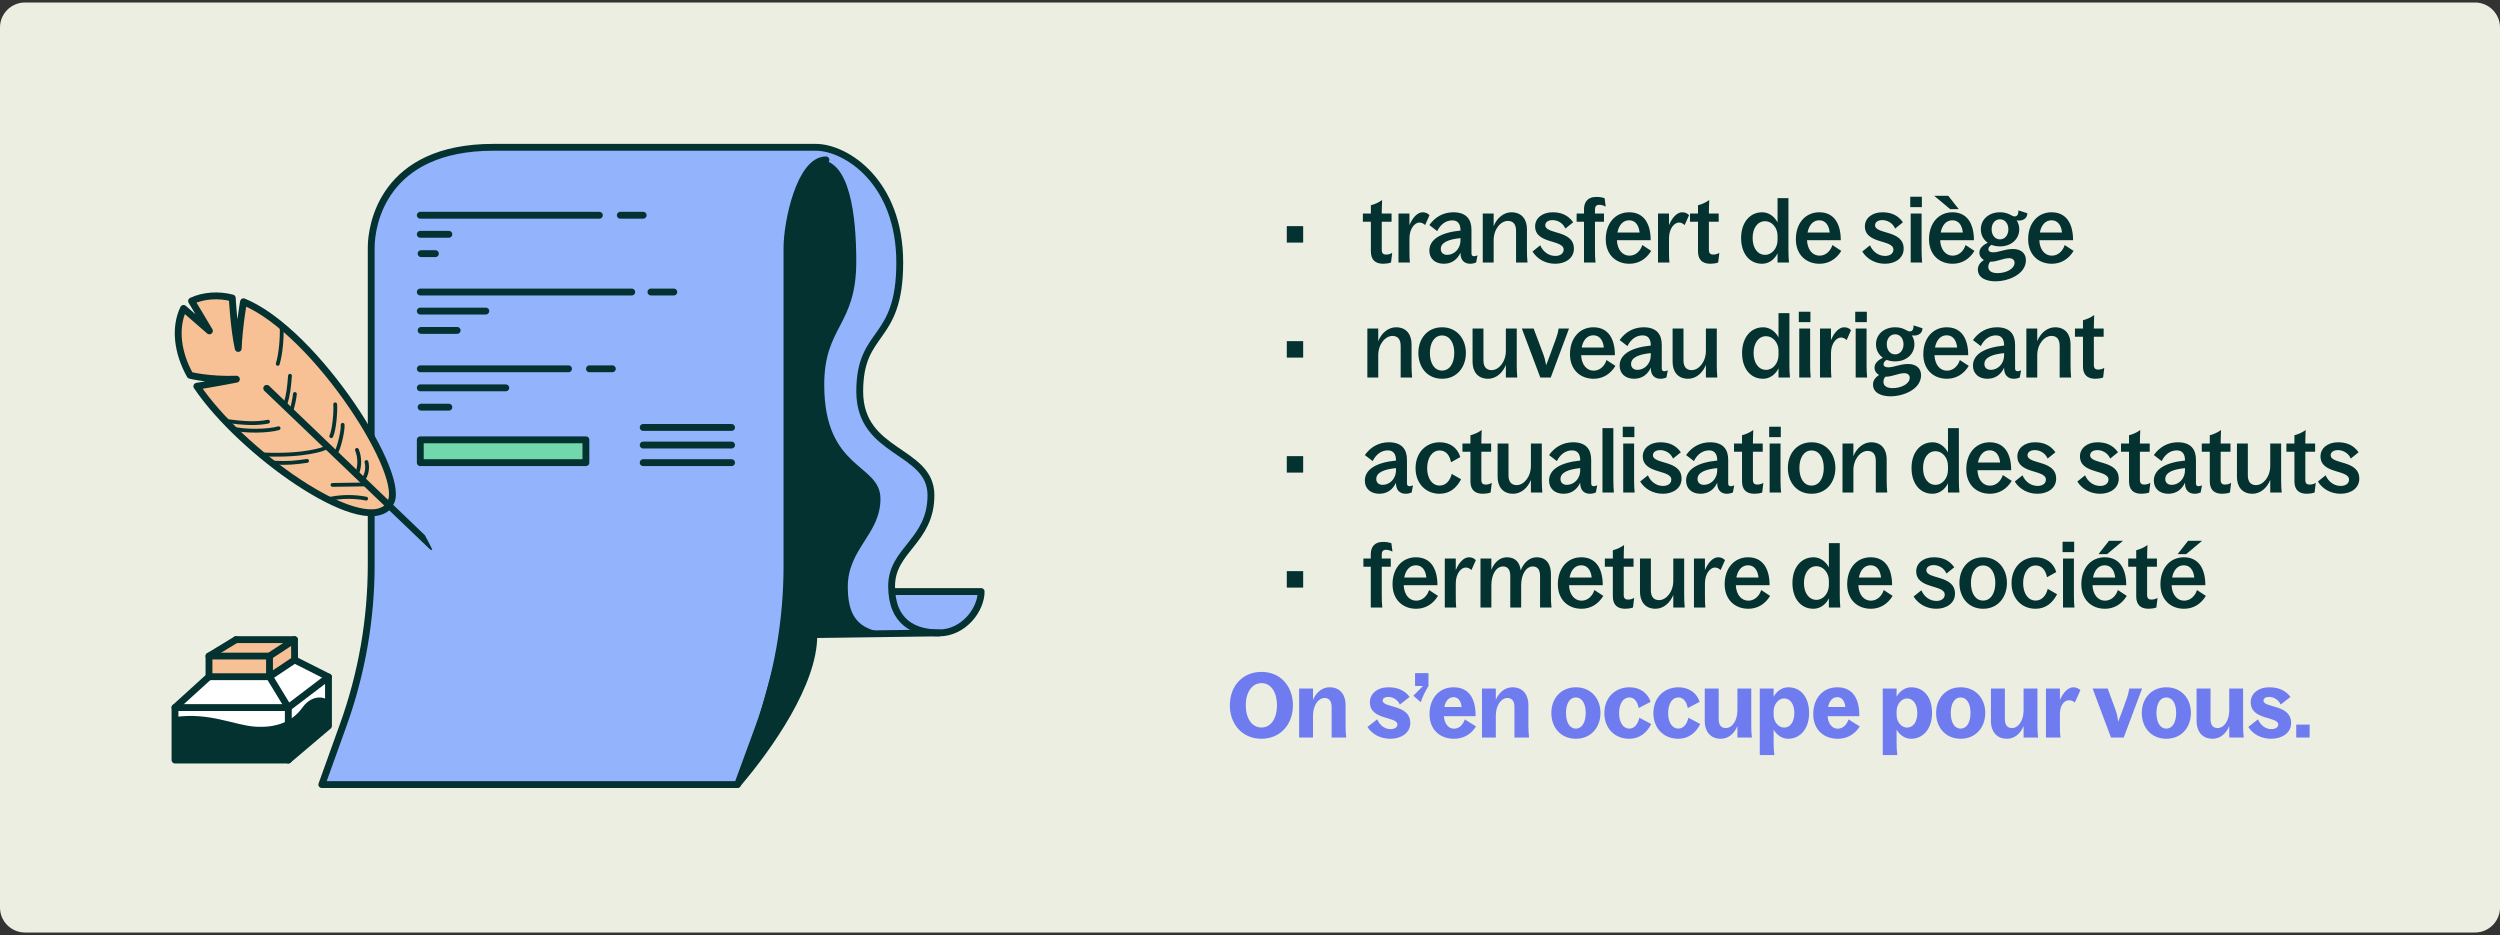 <svg width="500" height="187" viewBox="0 0 500 187" fill="none" xmlns="http://www.w3.org/2000/svg">
<rect x="0" y="0" width="500" height="187" fill="#333333" stroke="none"/>
<g clip-path="url(#clip0_2248_665)">
<path d="M0 5.5C0 2.739 2.239 0.5 5 0.5H495C497.761 0.5 500 2.739 500 5.5V181.5C500 184.261 497.761 186.5 495 186.5H5C2.239 186.5 0 184.261 0 181.5V5.5Z" fill="#EDEEE2"/>
<path d="M57.213 152.005L65.695 145.188V135.399L58.923 131.977L58.897 127.93H47.197L42.312 130.9L41.798 135.335L34.999 141.509V152.005H57.213Z" fill="#F8C095"/>
<path d="M64.363 156.92L70.746 138.422C70.746 138.422 74.242 127.182 74.242 106.921V49.489C74.242 49.489 76.121 36.117 84.588 32.44C93.459 28.586 103.018 29.461 103.018 29.461H164.281C164.281 29.461 179.703 33.722 179.703 48.408C179.703 53.871 180.302 58.422 178.628 61.782C175.312 68.436 171.954 72.677 171.954 77.677L172.806 83.858C172.806 83.858 176.452 88.056 179.518 90.247C182.586 92.438 186.325 94.073 186.19 99.046C186.054 104.018 182.994 107.439 181.434 109.239C179.873 111.038 178.231 116.07 178.325 117.519C178.42 118.968 181.434 117.999 181.434 117.999L196.227 118.307C196.227 118.307 196.06 125.958 187.817 126.582C179.576 127.205 176.093 126.76 176.093 126.76L159.951 125.852L147.521 156.918H64.363V156.92Z" fill="#94B3FD"/>
<path d="M84.22 87.964L84.124 92.595L116.933 92.451V87.964H84.22Z" fill="#73D7AD"/>
<path d="M41.822 135.525L35.232 141.561L34.935 144.744L54.412 147.411L65.78 141.116L65.373 135.339L58.781 132.045L54.153 135.228L41.822 135.525Z" fill="white"/>
<path d="M77.715 101.193C77.715 101.193 71.784 105.274 60.375 97.226C57.058 94.887 45.804 87.24 39.582 77.569C41.511 76.887 43.694 76.505 46.17 75.949C47.261 75.703 37.976 76.135 37.844 74.748C37.731 73.582 34.282 67.597 36.472 62.213C37.044 60.809 41.824 66.08 41.824 66.08L38.488 59.793L46.469 59.173L47.877 69.131C47.877 69.131 48.285 63.03 48.852 60.281C54.612 63.77 55.746 64.261 62.362 70.972C68.977 77.683 71.46 82.718 73.787 86.373C76.113 90.029 80.208 97.922 77.715 101.191V101.193Z" fill="#F8C095"/>
<path d="M157.132 121.315V49.487C157.132 41.544 161.321 32.3 163.532 31.978C170.083 31.607 171.255 43.453 171.255 52.325C171.255 65.203 164.847 65.194 164.847 76.953C164.847 94.118 176.091 92.624 176.091 99.753C176.091 106.881 169.556 109.667 169.556 117.405C169.556 125.143 173.32 126.699 181.172 126.905C170.709 126.905 166.663 126.927 156.406 126.927L157.132 121.315Z" fill="#033230"/>
<path d="M148.031 157.276C154.255 149.992 163.442 137.017 163.442 127.182C162.351 124.347 156.408 126.929 156.408 126.929L148.031 157.276Z" fill="#033230"/>
<path d="M34.999 143.409C41.8 142.416 46.888 145.034 50.935 145.323C54.984 145.613 58.349 144.513 60.485 141.509C62.622 138.506 65.694 139.51 65.694 140.435V145.188L57.66 152.005H34.997V143.409H34.999Z" fill="#033230"/>
<path d="M74.242 103.249V112.927C74.242 123.853 72.353 134.695 68.656 144.976L64.363 156.917H147.521L151.608 145.77C155.439 135.322 157.398 124.282 157.398 113.154V49.486C157.398 44.482 159.989 31.977 165.182 31.977" stroke="#033230" stroke-width="1.371" stroke-linecap="round" stroke-linejoin="round"/>
<path d="M178.36 118.309H196.227C196.227 121.971 192.701 126.583 187.817 126.583C182.933 126.583 178.322 124.549 178.322 117.224C178.322 109.899 186.19 108.271 186.19 99.047C186.19 89.824 171.946 90.903 171.946 78.288C171.946 65.674 179.95 68.663 179.95 52.522C179.95 36.379 169.234 29.461 163.129 29.461H98.698C76.587 29.461 74.242 45.058 74.242 49.489V87.166" stroke="#033230" stroke-width="1.371" stroke-linecap="round" stroke-linejoin="round"/>
<path d="M86.428 110.013C86.261 110.013 86.095 109.952 85.962 109.83L52.875 78.163C52.597 77.906 52.581 77.471 52.838 77.194C53.096 76.917 53.53 76.9 53.807 77.157L84.972 107.039C84.972 107.039 86.613 110.013 86.428 110.013Z" fill="#033230"/>
<path d="M84.057 43.051H119.871" stroke="#033230" stroke-width="1.371" stroke-linecap="round" stroke-linejoin="round"/>
<path d="M124.063 43.051H128.634" stroke="#033230" stroke-width="1.371" stroke-linecap="round" stroke-linejoin="round"/>
<path d="M84.057 46.86H89.772" stroke="#033230" stroke-width="1.371" stroke-linecap="round" stroke-linejoin="round"/>
<path d="M84.22 50.728H87.078" stroke="#033230" stroke-width="1.371" stroke-linecap="round" stroke-linejoin="round"/>
<path d="M84.057 58.405H126.349" stroke="#033230" stroke-width="1.371" stroke-linecap="round" stroke-linejoin="round"/>
<path d="M130.187 58.405H134.76" stroke="#033230" stroke-width="1.371" stroke-linecap="round" stroke-linejoin="round"/>
<path d="M84.057 62.215H97.158" stroke="#033230" stroke-width="1.371" stroke-linecap="round" stroke-linejoin="round"/>
<path d="M84.22 66.082H91.433" stroke="#033230" stroke-width="1.371" stroke-linecap="round" stroke-linejoin="round"/>
<path d="M84.057 73.759H113.702" stroke="#033230" stroke-width="1.371" stroke-linecap="round" stroke-linejoin="round"/>
<path d="M117.893 73.759H122.466" stroke="#033230" stroke-width="1.371" stroke-linecap="round" stroke-linejoin="round"/>
<path d="M84.057 77.569H101.153" stroke="#033230" stroke-width="1.371" stroke-linecap="round" stroke-linejoin="round"/>
<path d="M84.22 81.436H89.772" stroke="#033230" stroke-width="1.371" stroke-linecap="round" stroke-linejoin="round"/>
<path d="M128.634 85.488H146.315" stroke="#033230" stroke-width="1.371" stroke-linecap="round" stroke-linejoin="round"/>
<path d="M128.634 89.01H146.315" stroke="#033230" stroke-width="1.371" stroke-linecap="round" stroke-linejoin="round"/>
<path d="M128.634 92.53H146.315" stroke="#033230" stroke-width="1.371" stroke-linecap="round" stroke-linejoin="round"/>
<path d="M117.18 87.965H84.057V92.53H117.18V87.965Z" stroke="#033230" stroke-width="1.371" stroke-linecap="round" stroke-linejoin="round"/>
<path d="M65.695 145.188L57.661 152.006H34.999V141.509L41.798 135.335V131.213H53.904L58.897 127.93L58.923 131.978L65.695 135.399V145.188Z" stroke="#033230" stroke-width="1.371" stroke-linecap="round" stroke-linejoin="round"/>
<path d="M53.903 131.213V135.335" stroke="#033230" stroke-width="1.371" stroke-linecap="round" stroke-linejoin="round"/>
<path d="M57.661 152.006V141.509" stroke="#033230" stroke-width="1.371" stroke-linecap="round" stroke-linejoin="round"/>
<path d="M53.903 135.335L57.661 141.509" stroke="#033230" stroke-width="1.371" stroke-linecap="round" stroke-linejoin="round"/>
<path d="M65.695 135.399L57.661 141.509" stroke="#033230" stroke-width="1.371" stroke-linecap="round" stroke-linejoin="round"/>
<path d="M57.661 141.509H34.999" stroke="#033230" stroke-width="1.371" stroke-linecap="round" stroke-linejoin="round"/>
<path d="M58.923 131.978L53.903 135.335" stroke="#033230" stroke-width="1.371" stroke-linecap="round" stroke-linejoin="round"/>
<path d="M41.798 135.335H53.904" stroke="#033230" stroke-width="1.371" stroke-linecap="round" stroke-linejoin="round"/>
<path d="M41.798 131.213L47.197 127.93" stroke="#033230" stroke-width="1.371" stroke-linecap="round" stroke-linejoin="round"/>
<path d="M58.897 127.93H47.197" stroke="#033230" stroke-width="1.371" stroke-linecap="round" stroke-linejoin="round"/>
<path d="M77.599 101.359C71.867 107.215 48.174 90.345 39.366 77.251C39.366 77.251 44.154 76.46 47.279 75.836C41.788 76.031 38.013 75.058 38.013 75.058C35.5 70.573 34.851 65.556 36.709 61.681L41.883 66.178L38.31 60.203C40.724 59.062 43.74 58.887 46.452 59.595C46.452 59.595 46.775 65.779 47.645 69.695C47.813 65.343 48.703 60.353 48.703 60.353C63.281 66.305 82.092 96.106 77.895 100.818" stroke="#033230" stroke-width="1.371" stroke-linecap="round" stroke-linejoin="round"/>
<path d="M55.551 72.776C56.147 70.772 56.406 67.745 56.34 65.488" stroke="#033230" stroke-width="0.762" stroke-linecap="round" stroke-linejoin="round"/>
<path d="M57.065 80.865C57.67 78.95 57.817 77.467 57.998 75.152" stroke="#033230" stroke-width="0.762" stroke-linecap="round" stroke-linejoin="round"/>
<path d="M58.289 82.113C58.58 81.13 58.908 79.698 58.981 78.796" stroke="#033230" stroke-width="0.762" stroke-linecap="round" stroke-linejoin="round"/>
<path d="M45.004 84.144C49.02 84.731 51.471 84.763 53.602 84.335" stroke="#033230" stroke-width="0.762" stroke-linecap="round" stroke-linejoin="round"/>
<path d="M46.469 85.644C48.818 86.369 53.733 86.241 55.715 85.644" stroke="#033230" stroke-width="0.762" stroke-linecap="round" stroke-linejoin="round"/>
<path d="M52.656 90.887C61.245 91.271 64.906 89.679 64.906 89.679" stroke="#033230" stroke-width="0.762" stroke-linecap="round" stroke-linejoin="round"/>
<path d="M54.815 92.53C57.387 92.685 59.133 92.522 61.411 92.179" stroke="#033230" stroke-width="0.762" stroke-linecap="round" stroke-linejoin="round"/>
<path d="M66.251 87.239C66.87 85.944 67.152 82.285 67.039 80.865" stroke="#033230" stroke-width="0.762" stroke-linecap="round" stroke-linejoin="round"/>
<path d="M67.348 90.247C67.883 89.237 68.615 86.113 68.531 84.96" stroke="#033230" stroke-width="0.762" stroke-linecap="round" stroke-linejoin="round"/>
<path d="M65.853 99.788C68.276 99.279 70.8 99.258 73.23 99.724" stroke="#033230" stroke-width="0.762" stroke-linecap="round" stroke-linejoin="round"/>
<path d="M73.144 96.883C70.929 96.917 68.717 96.949 66.503 96.983" stroke="#033230" stroke-width="0.762" stroke-linecap="round" stroke-linejoin="round"/>
<path d="M72.82 95.649C73.394 94.682 73.567 93.487 73.296 92.397" stroke="#033230" stroke-width="0.762" stroke-linecap="round" stroke-linejoin="round"/>
<path d="M71.452 94.601C72.005 93.126 71.982 91.442 71.389 89.981" stroke="#033230" stroke-width="0.762" stroke-linecap="round" stroke-linejoin="round"/>
<path d="M187.817 126.583L162.514 126.926" stroke="#033230" stroke-width="1.371" stroke-linecap="round" stroke-linejoin="round"/>
<path d="M257.359 48.522V45.228H260.635V48.522H257.359ZM276.658 52.752C275.038 52.752 274.174 51.942 274.174 50.268V44.346H272.572V42.708H274.174V41.052C275.056 40.818 275.722 40.494 276.424 40.008C276.388 40.872 276.352 41.772 276.352 42.546V42.708H278.314V44.346H276.352V49.998C276.352 50.664 276.676 50.916 277.18 50.916C277.684 50.916 278.044 50.808 278.44 50.574L278.206 52.5C277.738 52.68 277.108 52.752 276.658 52.752ZM279.695 52.5V42.708H281.891V45.03C282.503 43.518 283.511 42.456 284.519 42.456C285.095 42.456 285.509 42.636 285.905 43.032L285.023 45.012C284.645 44.67 284.339 44.508 283.871 44.508C282.971 44.508 281.891 45.696 281.891 47.676V50.412C281.891 51.24 281.909 51.87 281.981 52.5H279.695ZM294.042 52.752C292.854 52.752 292.098 52.014 292.098 50.628V50.538C291.522 51.816 290.424 52.752 288.768 52.752C286.968 52.752 285.87 51.672 285.87 50.124C285.87 47.892 288.12 46.506 292.098 46.11V46.02C292.098 44.85 291.594 44.076 290.478 44.076C289.236 44.076 288.138 44.796 287.436 46.218L285.87 45.012C287.076 43.302 288.786 42.456 290.676 42.456C293.268 42.456 294.294 43.878 294.294 45.948V50.628C294.294 51.06 294.438 51.24 294.798 51.24C295.032 51.24 295.212 51.204 295.5 51.06L295.23 52.5C294.906 52.644 294.474 52.752 294.042 52.752ZM288.156 49.8C288.156 50.52 288.66 50.97 289.434 50.97C290.748 50.97 292.098 49.89 292.098 48V47.622C289.776 47.856 288.156 48.468 288.156 49.8ZM296.552 52.5V42.708H298.73V45.246C299.36 43.608 300.746 42.456 302.276 42.456C304.436 42.456 305.39 43.986 305.39 45.84V50.16C305.39 50.898 305.426 51.708 305.498 52.5H303.212V46.182C303.212 44.868 302.654 44.184 301.574 44.184C300.152 44.184 298.73 45.804 298.73 48.054V52.5H296.552ZM311.037 52.752C309.147 52.752 307.437 51.834 306.501 50.304L308.049 49.062C308.625 50.394 309.777 51.186 311.073 51.186C311.991 51.186 312.729 50.736 312.729 49.926C312.729 47.856 307.023 48.864 307.023 45.264C307.023 43.644 308.463 42.456 310.515 42.456C312.099 42.456 313.557 42.924 314.637 44.454L313.071 45.714C312.585 44.544 311.451 44.022 310.515 44.022C309.651 44.022 309.057 44.418 309.057 45.048C309.057 46.92 314.781 45.948 314.781 49.728C314.781 51.654 313.071 52.752 311.037 52.752ZM315.325 44.346V42.708H316.801V41.862C316.801 40.62 317.341 39.378 319.321 39.378C319.951 39.378 320.473 39.486 320.923 39.648L321.139 41.322C320.689 41.088 320.275 40.962 319.843 40.962C319.231 40.962 318.997 41.322 318.997 41.862V42.708H320.797V44.346H318.997V50.16C318.997 50.916 319.015 51.708 319.105 52.5H316.801V44.346H315.325ZM325.884 52.752C323.22 52.752 321.15 50.97 321.15 47.838C321.15 44.634 323.076 42.456 325.83 42.456C328.782 42.456 330.132 44.724 330.132 48.036H323.382C323.472 49.98 324.516 51.132 325.884 51.132C327.198 51.132 328.116 50.124 328.458 49.008L330.24 50.178C329.178 51.924 327.612 52.752 325.884 52.752ZM323.49 46.506H327.918C327.774 45.048 327.072 44.058 325.83 44.058C324.642 44.058 323.778 44.958 323.49 46.506ZM331.603 52.5V42.708H333.799V45.03C334.411 43.518 335.419 42.456 336.427 42.456C337.003 42.456 337.417 42.636 337.813 43.032L336.931 45.012C336.553 44.67 336.247 44.508 335.779 44.508C334.879 44.508 333.799 45.696 333.799 47.676V50.412C333.799 51.24 333.817 51.87 333.889 52.5H331.603ZM342.084 52.752C340.464 52.752 339.6 51.942 339.6 50.268V44.346H337.998V42.708H339.6V41.052C340.482 40.818 341.148 40.494 341.85 40.008C341.814 40.872 341.778 41.772 341.778 42.546V42.708H343.74V44.346H341.778V49.998C341.778 50.664 342.102 50.916 342.606 50.916C343.11 50.916 343.47 50.808 343.866 50.574L343.632 52.5C343.164 52.68 342.534 52.752 342.084 52.752ZM352.414 52.752C349.894 52.752 348.22 50.7 348.22 47.604C348.22 44.544 349.93 42.456 352.45 42.456C353.728 42.456 354.88 43.266 355.51 44.49V39.63H357.688V50.16C357.688 50.916 357.724 51.708 357.796 52.5H355.51V50.664C354.88 51.942 353.728 52.752 352.414 52.752ZM350.524 47.604C350.524 49.62 351.532 50.97 353.026 50.97C354.412 50.97 355.51 49.62 355.51 48V47.136C355.51 45.534 354.376 44.238 353.026 44.238C351.532 44.238 350.524 45.588 350.524 47.604ZM363.906 52.752C361.242 52.752 359.172 50.97 359.172 47.838C359.172 44.634 361.098 42.456 363.852 42.456C366.804 42.456 368.154 44.724 368.154 48.036H361.404C361.494 49.98 362.538 51.132 363.906 51.132C365.22 51.132 366.138 50.124 366.48 49.008L368.262 50.178C367.2 51.924 365.634 52.752 363.906 52.752ZM361.512 46.506H365.94C365.796 45.048 365.094 44.058 363.852 44.058C362.664 44.058 361.8 44.958 361.512 46.506ZM376.99 52.752C375.1 52.752 373.39 51.834 372.454 50.304L374.002 49.062C374.578 50.394 375.73 51.186 377.026 51.186C377.944 51.186 378.682 50.736 378.682 49.926C378.682 47.856 372.976 48.864 372.976 45.264C372.976 43.644 374.416 42.456 376.468 42.456C378.052 42.456 379.51 42.924 380.59 44.454L379.024 45.714C378.538 44.544 377.404 44.022 376.468 44.022C375.604 44.022 375.01 44.418 375.01 45.048C375.01 46.92 380.734 45.948 380.734 49.728C380.734 51.654 379.024 52.752 376.99 52.752ZM382.14 52.5V42.708H384.318V50.16C384.318 50.916 384.354 51.708 384.426 52.5H382.14ZM382.05 41.43V39.342H384.372V41.43H382.05ZM390.536 52.752C387.872 52.752 385.802 50.97 385.802 47.838C385.802 44.634 387.728 42.456 390.482 42.456C393.434 42.456 394.784 44.724 394.784 48.036H388.034C388.124 49.98 389.168 51.132 390.536 51.132C391.85 51.132 392.768 50.124 393.11 49.008L394.892 50.178C393.83 51.924 392.264 52.752 390.536 52.752ZM386.846 39.162H389.654L391.742 41.826H390.032L386.846 39.162ZM388.142 46.506H392.57C392.426 45.048 391.724 44.058 390.482 44.058C389.294 44.058 388.43 44.958 388.142 46.506ZM399.064 56.262C397.246 56.262 395.572 55.578 395.572 53.904C395.572 53.094 396.058 52.464 396.778 51.996C396.238 51.69 395.878 51.186 395.878 50.52C395.878 49.674 396.58 49.008 397.552 48.558C396.688 47.946 396.166 46.992 396.166 45.858C396.166 43.896 397.75 42.456 400 42.456C401.782 42.456 402.304 43.284 402.934 43.284C403.51 43.284 403.69 42.762 403.69 42.078L405.472 42.654C405.436 43.68 404.662 44.112 403.762 44.112C403.636 44.112 403.492 44.094 403.33 44.076C403.672 44.58 403.852 45.192 403.852 45.858C403.852 47.82 402.25 49.278 400 49.278C399.37 49.278 398.794 49.17 398.308 48.972C397.894 49.206 397.678 49.512 397.678 49.836C397.678 50.286 398.074 50.466 398.614 50.466C399.784 50.466 400.936 49.8 402.592 49.8C404.122 49.8 405.184 50.592 405.184 52.032C405.184 54.84 401.71 56.262 399.064 56.262ZM397.66 53.364C397.66 54.282 398.488 54.624 399.514 54.624C401.206 54.624 402.916 53.778 402.916 52.554C402.916 51.996 402.502 51.636 401.8 51.636C400.72 51.636 399.37 52.338 398.236 52.338H398.056C397.804 52.608 397.66 52.95 397.66 53.364ZM398.326 45.858C398.326 46.992 398.974 47.874 400 47.874C401.008 47.874 401.674 46.992 401.674 45.858C401.674 44.724 401.008 43.86 400 43.86C398.974 43.86 398.326 44.724 398.326 45.858ZM410.365 52.752C407.701 52.752 405.631 50.97 405.631 47.838C405.631 44.634 407.557 42.456 410.311 42.456C413.263 42.456 414.613 44.724 414.613 48.036H407.863C407.953 49.98 408.997 51.132 410.365 51.132C411.679 51.132 412.597 50.124 412.939 49.008L414.721 50.178C413.659 51.924 412.093 52.752 410.365 52.752ZM407.971 46.506H412.399C412.255 45.048 411.553 44.058 410.311 44.058C409.123 44.058 408.259 44.958 407.971 46.506ZM257.359 71.522V68.228H260.635V71.522H257.359ZM273.472 75.5V65.708H275.65V68.246C276.28 66.608 277.666 65.456 279.196 65.456C281.356 65.456 282.31 66.986 282.31 68.84V73.16C282.31 73.898 282.346 74.708 282.418 75.5H280.132V69.182C280.132 67.868 279.574 67.184 278.494 67.184C277.072 67.184 275.65 68.804 275.65 71.054V75.5H273.472ZM288.425 75.752C285.437 75.752 283.673 73.448 283.673 70.586C283.673 67.742 285.455 65.456 288.425 65.456C291.359 65.456 293.177 67.76 293.177 70.586C293.177 73.448 291.377 75.752 288.425 75.752ZM285.977 70.586C285.977 72.656 286.877 74.114 288.407 74.114C289.955 74.114 290.855 72.62 290.855 70.586C290.855 68.57 289.955 67.094 288.407 67.094C286.877 67.094 285.977 68.57 285.977 70.586ZM296.689 72.062C296.689 73.358 297.265 74.024 298.327 74.024C299.749 74.024 301.171 72.404 301.171 70.154V65.708H303.349V73.16C303.349 73.898 303.385 74.708 303.457 75.5H301.171V72.98C300.541 74.6 299.173 75.752 297.625 75.752C295.465 75.752 294.511 74.222 294.511 72.368V65.708H296.689V72.062ZM308.06 75.5L304.37 65.708H306.728L308.69 70.928C309.086 72.008 309.212 73.052 309.212 73.052C309.212 73.052 309.644 72.044 310.022 70.946L311.228 67.634C311.48 66.914 311.624 66.392 311.732 65.708H313.802L310.148 75.5H308.06ZM318.73 75.752C316.066 75.752 313.996 73.97 313.996 70.838C313.996 67.634 315.922 65.456 318.676 65.456C321.628 65.456 322.978 67.724 322.978 71.036H316.228C316.318 72.98 317.362 74.132 318.73 74.132C320.044 74.132 320.962 73.124 321.304 72.008L323.086 73.178C322.024 74.924 320.458 75.752 318.73 75.752ZM316.336 69.506H320.764C320.62 68.048 319.918 67.058 318.676 67.058C317.488 67.058 316.624 67.958 316.336 69.506ZM332.099 75.752C330.911 75.752 330.155 75.014 330.155 73.628V73.538C329.579 74.816 328.481 75.752 326.825 75.752C325.025 75.752 323.927 74.672 323.927 73.124C323.927 70.892 326.177 69.506 330.155 69.11V69.02C330.155 67.85 329.651 67.076 328.535 67.076C327.293 67.076 326.195 67.796 325.493 69.218L323.927 68.012C325.133 66.302 326.843 65.456 328.733 65.456C331.325 65.456 332.351 66.878 332.351 68.948V73.628C332.351 74.06 332.495 74.24 332.855 74.24C333.089 74.24 333.269 74.204 333.557 74.06L333.287 75.5C332.963 75.644 332.531 75.752 332.099 75.752ZM326.213 72.8C326.213 73.52 326.717 73.97 327.491 73.97C328.805 73.97 330.155 72.89 330.155 71V70.622C327.833 70.856 326.213 71.468 326.213 72.8ZM336.697 72.062C336.697 73.358 337.273 74.024 338.335 74.024C339.757 74.024 341.179 72.404 341.179 70.154V65.708H343.357V73.16C343.357 73.898 343.393 74.708 343.465 75.5H341.179V72.98C340.549 74.6 339.181 75.752 337.633 75.752C335.473 75.752 334.519 74.222 334.519 72.368V65.708H336.697V72.062ZM352.608 75.752C350.088 75.752 348.414 73.7 348.414 70.604C348.414 67.544 350.124 65.456 352.644 65.456C353.922 65.456 355.074 66.266 355.704 67.49V62.63H357.882V73.16C357.882 73.916 357.918 74.708 357.99 75.5H355.704V73.664C355.074 74.942 353.922 75.752 352.608 75.752ZM350.718 70.604C350.718 72.62 351.726 73.97 353.22 73.97C354.606 73.97 355.704 72.62 355.704 71V70.136C355.704 68.534 354.57 67.238 353.22 67.238C351.726 67.238 350.718 68.588 350.718 70.604ZM359.851 75.5V65.708H362.029V73.16C362.029 73.916 362.065 74.708 362.137 75.5H359.851ZM359.761 64.43V62.342H362.083V64.43H359.761ZM363.999 75.5V65.708H366.195V68.03C366.807 66.518 367.815 65.456 368.823 65.456C369.399 65.456 369.813 65.636 370.209 66.032L369.327 68.012C368.949 67.67 368.643 67.508 368.175 67.508C367.275 67.508 366.195 68.696 366.195 70.676V73.412C366.195 74.24 366.213 74.87 366.285 75.5H363.999ZM371.136 75.5V65.708H373.314V73.16C373.314 73.916 373.35 74.708 373.422 75.5H371.136ZM371.046 64.43V62.342H373.368V64.43H371.046ZM378.093 79.262C376.275 79.262 374.601 78.578 374.601 76.904C374.601 76.094 375.087 75.464 375.807 74.996C375.267 74.69 374.907 74.186 374.907 73.52C374.907 72.674 375.609 72.008 376.581 71.558C375.717 70.946 375.195 69.992 375.195 68.858C375.195 66.896 376.779 65.456 379.029 65.456C380.811 65.456 381.333 66.284 381.963 66.284C382.539 66.284 382.719 65.762 382.719 65.078L384.501 65.654C384.465 66.68 383.691 67.112 382.791 67.112C382.665 67.112 382.521 67.094 382.359 67.076C382.701 67.58 382.881 68.192 382.881 68.858C382.881 70.82 381.279 72.278 379.029 72.278C378.399 72.278 377.823 72.17 377.337 71.972C376.923 72.206 376.707 72.512 376.707 72.836C376.707 73.286 377.103 73.466 377.643 73.466C378.813 73.466 379.965 72.8 381.621 72.8C383.151 72.8 384.213 73.592 384.213 75.032C384.213 77.84 380.739 79.262 378.093 79.262ZM376.689 76.364C376.689 77.282 377.517 77.624 378.543 77.624C380.235 77.624 381.945 76.778 381.945 75.554C381.945 74.996 381.531 74.636 380.829 74.636C379.749 74.636 378.399 75.338 377.265 75.338H377.085C376.833 75.608 376.689 75.95 376.689 76.364ZM377.355 68.858C377.355 69.992 378.003 70.874 379.029 70.874C380.037 70.874 380.703 69.992 380.703 68.858C380.703 67.724 380.037 66.86 379.029 66.86C378.003 66.86 377.355 67.724 377.355 68.858ZM389.394 75.752C386.73 75.752 384.66 73.97 384.66 70.838C384.66 67.634 386.586 65.456 389.34 65.456C392.292 65.456 393.642 67.724 393.642 71.036H386.892C386.982 72.98 388.026 74.132 389.394 74.132C390.708 74.132 391.626 73.124 391.968 72.008L393.75 73.178C392.688 74.924 391.122 75.752 389.394 75.752ZM387 69.506H391.428C391.284 68.048 390.582 67.058 389.34 67.058C388.152 67.058 387.288 67.958 387 69.506ZM402.763 75.752C401.575 75.752 400.819 75.014 400.819 73.628V73.538C400.243 74.816 399.145 75.752 397.489 75.752C395.689 75.752 394.591 74.672 394.591 73.124C394.591 70.892 396.841 69.506 400.819 69.11V69.02C400.819 67.85 400.315 67.076 399.199 67.076C397.957 67.076 396.859 67.796 396.157 69.218L394.591 68.012C395.797 66.302 397.507 65.456 399.397 65.456C401.989 65.456 403.015 66.878 403.015 68.948V73.628C403.015 74.06 403.159 74.24 403.519 74.24C403.753 74.24 403.933 74.204 404.221 74.06L403.951 75.5C403.627 75.644 403.195 75.752 402.763 75.752ZM396.877 72.8C396.877 73.52 397.381 73.97 398.155 73.97C399.469 73.97 400.819 72.89 400.819 71V70.622C398.497 70.856 396.877 71.468 396.877 72.8ZM405.273 75.5V65.708H407.451V68.246C408.081 66.608 409.467 65.456 410.997 65.456C413.157 65.456 414.111 66.986 414.111 68.84V73.16C414.111 73.898 414.147 74.708 414.219 75.5H411.933V69.182C411.933 67.868 411.375 67.184 410.295 67.184C408.873 67.184 407.451 68.804 407.451 71.054V75.5H405.273ZM419.076 75.752C417.456 75.752 416.592 74.942 416.592 73.268V67.346H414.99V65.708H416.592V64.052C417.474 63.818 418.14 63.494 418.842 63.008C418.806 63.872 418.77 64.772 418.77 65.546V65.708H420.732V67.346H418.77V72.998C418.77 73.664 419.094 73.916 419.598 73.916C420.102 73.916 420.462 73.808 420.858 73.574L420.624 75.5C420.156 75.68 419.526 75.752 419.076 75.752ZM257.359 94.522V91.228H260.635V94.522H257.359ZM281.14 98.752C279.952 98.752 279.196 98.014 279.196 96.628V96.538C278.62 97.816 277.522 98.752 275.866 98.752C274.066 98.752 272.968 97.672 272.968 96.124C272.968 93.892 275.218 92.506 279.196 92.11V92.02C279.196 90.85 278.692 90.076 277.576 90.076C276.334 90.076 275.236 90.796 274.534 92.218L272.968 91.012C274.174 89.302 275.884 88.456 277.774 88.456C280.366 88.456 281.392 89.878 281.392 91.948V96.628C281.392 97.06 281.536 97.24 281.896 97.24C282.13 97.24 282.31 97.204 282.598 97.06L282.328 98.5C282.004 98.644 281.572 98.752 281.14 98.752ZM275.254 95.8C275.254 96.52 275.758 96.97 276.532 96.97C277.846 96.97 279.196 95.89 279.196 94V93.622C276.874 93.856 275.254 94.468 275.254 95.8ZM287.917 98.752C285.091 98.752 283.111 96.628 283.111 93.64C283.111 90.598 285.109 88.456 287.953 88.456C290.023 88.456 291.517 89.59 292.057 91.408L290.203 92.452C289.933 91.012 289.159 90.094 287.935 90.094C286.459 90.094 285.433 91.534 285.433 93.64C285.433 95.71 286.441 97.114 287.935 97.114C289.213 97.114 290.041 96.052 290.347 94.774L292.219 95.854C291.355 97.528 289.987 98.752 287.917 98.752ZM296.574 98.752C294.954 98.752 294.09 97.942 294.09 96.268V90.346H292.488V88.708H294.09V87.052C294.972 86.818 295.638 86.494 296.34 86.008C296.304 86.872 296.268 87.772 296.268 88.546V88.708H298.23V90.346H296.268V95.998C296.268 96.664 296.592 96.916 297.096 96.916C297.6 96.916 297.96 96.808 298.356 96.574L298.122 98.5C297.654 98.68 297.024 98.752 296.574 98.752ZM301.699 95.062C301.699 96.358 302.275 97.024 303.337 97.024C304.759 97.024 306.181 95.404 306.181 93.154V88.708H308.359V96.16C308.359 96.898 308.395 97.708 308.467 98.5H306.181V95.98C305.551 97.6 304.183 98.752 302.635 98.752C300.475 98.752 299.521 97.222 299.521 95.368V88.708H301.699V95.062ZM317.984 98.752C316.796 98.752 316.04 98.014 316.04 96.628V96.538C315.464 97.816 314.366 98.752 312.71 98.752C310.91 98.752 309.812 97.672 309.812 96.124C309.812 93.892 312.062 92.506 316.04 92.11V92.02C316.04 90.85 315.536 90.076 314.42 90.076C313.178 90.076 312.08 90.796 311.378 92.218L309.812 91.012C311.018 89.302 312.728 88.456 314.618 88.456C317.21 88.456 318.236 89.878 318.236 91.948V96.628C318.236 97.06 318.38 97.24 318.74 97.24C318.974 97.24 319.154 97.204 319.442 97.06L319.172 98.5C318.848 98.644 318.416 98.752 317.984 98.752ZM312.098 95.8C312.098 96.52 312.602 96.97 313.376 96.97C314.69 96.97 316.04 95.89 316.04 94V93.622C313.718 93.856 312.098 94.468 312.098 95.8ZM320.494 98.5V85.63H322.672V96.16C322.672 96.898 322.708 97.708 322.78 98.5H320.494ZM324.642 98.5V88.708H326.82V96.16C326.82 96.916 326.856 97.708 326.928 98.5H324.642ZM324.552 87.43V85.342H326.874V87.43H324.552ZM332.57 98.752C330.68 98.752 328.97 97.834 328.034 96.304L329.582 95.062C330.158 96.394 331.31 97.186 332.606 97.186C333.524 97.186 334.262 96.736 334.262 95.926C334.262 93.856 328.556 94.864 328.556 91.264C328.556 89.644 329.996 88.456 332.048 88.456C333.632 88.456 335.09 88.924 336.17 90.454L334.604 91.714C334.118 90.544 332.984 90.022 332.048 90.022C331.184 90.022 330.59 90.418 330.59 91.048C330.59 92.92 336.314 91.948 336.314 95.728C336.314 97.654 334.604 98.752 332.57 98.752ZM345.388 98.752C344.2 98.752 343.444 98.014 343.444 96.628V96.538C342.868 97.816 341.77 98.752 340.114 98.752C338.314 98.752 337.216 97.672 337.216 96.124C337.216 93.892 339.466 92.506 343.444 92.11V92.02C343.444 90.85 342.94 90.076 341.824 90.076C340.582 90.076 339.484 90.796 338.782 92.218L337.216 91.012C338.422 89.302 340.132 88.456 342.022 88.456C344.614 88.456 345.64 89.878 345.64 91.948V96.628C345.64 97.06 345.784 97.24 346.144 97.24C346.378 97.24 346.558 97.204 346.846 97.06L346.576 98.5C346.252 98.644 345.82 98.752 345.388 98.752ZM339.502 95.8C339.502 96.52 340.006 96.97 340.78 96.97C342.094 96.97 343.444 95.89 343.444 94V93.622C341.122 93.856 339.502 94.468 339.502 95.8ZM350.89 98.752C349.27 98.752 348.406 97.942 348.406 96.268V90.346H346.804V88.708H348.406V87.052C349.288 86.818 349.954 86.494 350.656 86.008C350.62 86.872 350.584 87.772 350.584 88.546V88.708H352.546V90.346H350.584V95.998C350.584 96.664 350.908 96.916 351.412 96.916C351.916 96.916 352.276 96.808 352.672 96.574L352.438 98.5C351.97 98.68 351.34 98.752 350.89 98.752ZM353.927 98.5V88.708H356.105V96.16C356.105 96.916 356.141 97.708 356.213 98.5H353.927ZM353.837 87.43V85.342H356.159V87.43H353.837ZM362.324 98.752C359.336 98.752 357.572 96.448 357.572 93.586C357.572 90.742 359.354 88.456 362.324 88.456C365.258 88.456 367.076 90.76 367.076 93.586C367.076 96.448 365.276 98.752 362.324 98.752ZM359.876 93.586C359.876 95.656 360.776 97.114 362.306 97.114C363.854 97.114 364.754 95.62 364.754 93.586C364.754 91.57 363.854 90.094 362.306 90.094C360.776 90.094 359.876 91.57 359.876 93.586ZM368.499 98.5V88.708H370.677V91.246C371.307 89.608 372.693 88.456 374.223 88.456C376.383 88.456 377.337 89.986 377.337 91.84V96.16C377.337 96.898 377.373 97.708 377.445 98.5H375.159V92.182C375.159 90.868 374.601 90.184 373.521 90.184C372.099 90.184 370.677 91.804 370.677 94.054V98.5H368.499ZM386.498 98.752C383.978 98.752 382.304 96.7 382.304 93.604C382.304 90.544 384.014 88.456 386.534 88.456C387.812 88.456 388.964 89.266 389.594 90.49V85.63H391.772V96.16C391.772 96.916 391.808 97.708 391.88 98.5H389.594V96.664C388.964 97.942 387.812 98.752 386.498 98.752ZM384.608 93.604C384.608 95.62 385.616 96.97 387.11 96.97C388.496 96.97 389.594 95.62 389.594 94V93.136C389.594 91.534 388.46 90.238 387.11 90.238C385.616 90.238 384.608 91.588 384.608 93.604ZM397.99 98.752C395.326 98.752 393.256 96.97 393.256 93.838C393.256 90.634 395.182 88.456 397.936 88.456C400.888 88.456 402.238 90.724 402.238 94.036H395.488C395.578 95.98 396.622 97.132 397.99 97.132C399.304 97.132 400.222 96.124 400.564 95.008L402.346 96.178C401.284 97.924 399.718 98.752 397.99 98.752ZM395.596 92.506H400.024C399.88 91.048 399.178 90.058 397.936 90.058C396.748 90.058 395.884 90.958 395.596 92.506ZM407.488 98.752C405.598 98.752 403.888 97.834 402.952 96.304L404.5 95.062C405.076 96.394 406.228 97.186 407.524 97.186C408.442 97.186 409.18 96.736 409.18 95.926C409.18 93.856 403.474 94.864 403.474 91.264C403.474 89.644 404.914 88.456 406.966 88.456C408.55 88.456 410.008 88.924 411.088 90.454L409.522 91.714C409.036 90.544 407.902 90.022 406.966 90.022C406.102 90.022 405.508 90.418 405.508 91.048C405.508 92.92 411.232 91.948 411.232 95.728C411.232 97.654 409.522 98.752 407.488 98.752ZM420.004 98.752C418.114 98.752 416.404 97.834 415.468 96.304L417.016 95.062C417.592 96.394 418.744 97.186 420.04 97.186C420.958 97.186 421.696 96.736 421.696 95.926C421.696 93.856 415.99 94.864 415.99 91.264C415.99 89.644 417.43 88.456 419.482 88.456C421.066 88.456 422.524 88.924 423.604 90.454L422.038 91.714C421.552 90.544 420.418 90.022 419.482 90.022C418.618 90.022 418.024 90.418 418.024 91.048C418.024 92.92 423.748 91.948 423.748 95.728C423.748 97.654 422.038 98.752 420.004 98.752ZM428.287 98.752C426.667 98.752 425.803 97.942 425.803 96.268V90.346H424.201V88.708H425.803V87.052C426.685 86.818 427.351 86.494 428.053 86.008C428.017 86.872 427.981 87.772 427.981 88.546V88.708H429.943V90.346H427.981V95.998C427.981 96.664 428.305 96.916 428.809 96.916C429.313 96.916 429.673 96.808 430.069 96.574L429.835 98.5C429.367 98.68 428.737 98.752 428.287 98.752ZM438.939 98.752C437.751 98.752 436.995 98.014 436.995 96.628V96.538C436.419 97.816 435.321 98.752 433.665 98.752C431.865 98.752 430.767 97.672 430.767 96.124C430.767 93.892 433.017 92.506 436.995 92.11V92.02C436.995 90.85 436.491 90.076 435.375 90.076C434.133 90.076 433.035 90.796 432.333 92.218L430.767 91.012C431.973 89.302 433.683 88.456 435.573 88.456C438.165 88.456 439.191 89.878 439.191 91.948V96.628C439.191 97.06 439.335 97.24 439.695 97.24C439.929 97.24 440.109 97.204 440.397 97.06L440.127 98.5C439.803 98.644 439.371 98.752 438.939 98.752ZM433.053 95.8C433.053 96.52 433.557 96.97 434.331 96.97C435.645 96.97 436.995 95.89 436.995 94V93.622C434.673 93.856 433.053 94.468 433.053 95.8ZM444.441 98.752C442.821 98.752 441.957 97.942 441.957 96.268V90.346H440.355V88.708H441.957V87.052C442.839 86.818 443.505 86.494 444.207 86.008C444.171 86.872 444.135 87.772 444.135 88.546V88.708H446.097V90.346H444.135V95.998C444.135 96.664 444.459 96.916 444.963 96.916C445.467 96.916 445.827 96.808 446.223 96.574L445.989 98.5C445.521 98.68 444.891 98.752 444.441 98.752ZM449.566 95.062C449.566 96.358 450.142 97.024 451.204 97.024C452.626 97.024 454.048 95.404 454.048 93.154V88.708H456.226V96.16C456.226 96.898 456.262 97.708 456.334 98.5H454.048V95.98C453.418 97.6 452.05 98.752 450.502 98.752C448.342 98.752 447.388 97.222 447.388 95.368V88.708H449.566V95.062ZM461.369 98.752C459.749 98.752 458.885 97.942 458.885 96.268V90.346H457.283V88.708H458.885V87.052C459.767 86.818 460.433 86.494 461.135 86.008C461.099 86.872 461.063 87.772 461.063 88.546V88.708H463.025V90.346H461.063V95.998C461.063 96.664 461.387 96.916 461.891 96.916C462.395 96.916 462.755 96.808 463.151 96.574L462.917 98.5C462.449 98.68 461.819 98.752 461.369 98.752ZM468.115 98.752C466.225 98.752 464.515 97.834 463.579 96.304L465.127 95.062C465.703 96.394 466.855 97.186 468.151 97.186C469.069 97.186 469.807 96.736 469.807 95.926C469.807 93.856 464.101 94.864 464.101 91.264C464.101 89.644 465.541 88.456 467.593 88.456C469.177 88.456 470.635 88.924 471.715 90.454L470.149 91.714C469.663 90.544 468.529 90.022 467.593 90.022C466.729 90.022 466.135 90.418 466.135 91.048C466.135 92.92 471.859 91.948 471.859 95.728C471.859 97.654 470.149 98.752 468.115 98.752ZM257.359 117.522V114.228H260.635V117.522H257.359ZM272.68 113.346V111.708H274.156V110.862C274.156 109.62 274.696 108.378 276.676 108.378C277.306 108.378 277.828 108.486 278.278 108.648L278.494 110.322C278.044 110.088 277.63 109.962 277.198 109.962C276.586 109.962 276.352 110.322 276.352 110.862V111.708H278.152V113.346H276.352V119.16C276.352 119.916 276.37 120.708 276.46 121.5H274.156V113.346H272.68ZM283.24 121.752C280.576 121.752 278.506 119.97 278.506 116.838C278.506 113.634 280.432 111.456 283.186 111.456C286.138 111.456 287.488 113.724 287.488 117.036H280.738C280.828 118.98 281.872 120.132 283.24 120.132C284.554 120.132 285.472 119.124 285.814 118.008L287.596 119.178C286.534 120.924 284.968 121.752 283.24 121.752ZM280.846 115.506H285.274C285.13 114.048 284.428 113.058 283.186 113.058C281.998 113.058 281.134 113.958 280.846 115.506ZM288.958 121.5V111.708H291.154V114.03C291.766 112.518 292.774 111.456 293.782 111.456C294.358 111.456 294.772 111.636 295.168 112.032L294.286 114.012C293.908 113.67 293.602 113.508 293.134 113.508C292.234 113.508 291.154 114.696 291.154 116.676V119.412C291.154 120.24 291.172 120.87 291.244 121.5H288.958ZM308.011 115.182C308.011 113.922 307.489 113.292 306.571 113.292C305.203 113.292 304.231 114.876 304.231 117.072V121.5H302.053V115.182C302.053 113.922 301.531 113.292 300.613 113.292C299.227 113.292 298.273 114.894 298.273 117.072V121.5H296.095V111.708H298.273V113.976C298.831 112.5 299.947 111.456 301.369 111.456C303.133 111.456 303.961 112.536 304.141 114.084C304.717 112.554 305.887 111.456 307.327 111.456C309.433 111.456 310.189 113.022 310.189 114.858V119.16C310.189 119.898 310.207 120.708 310.297 121.5H308.011V115.182ZM316.304 121.752C313.64 121.752 311.57 119.97 311.57 116.838C311.57 113.634 313.496 111.456 316.25 111.456C319.202 111.456 320.552 113.724 320.552 117.036H313.802C313.892 118.98 314.936 120.132 316.304 120.132C317.618 120.132 318.536 119.124 318.878 118.008L320.66 119.178C319.598 120.924 318.032 121.752 316.304 121.752ZM313.91 115.506H318.338C318.194 114.048 317.492 113.058 316.25 113.058C315.062 113.058 314.198 113.958 313.91 115.506ZM325.051 121.752C323.431 121.752 322.567 120.942 322.567 119.268V113.346H320.965V111.708H322.567V110.052C323.449 109.818 324.115 109.494 324.817 109.008C324.781 109.872 324.745 110.772 324.745 111.546V111.708H326.707V113.346H324.745V118.998C324.745 119.664 325.069 119.916 325.573 119.916C326.077 119.916 326.437 119.808 326.833 119.574L326.599 121.5C326.131 121.68 325.501 121.752 325.051 121.752ZM330.175 118.062C330.175 119.358 330.751 120.024 331.813 120.024C333.235 120.024 334.657 118.404 334.657 116.154V111.708H336.835V119.16C336.835 119.898 336.871 120.708 336.943 121.5H334.657V118.98C334.027 120.6 332.659 121.752 331.111 121.752C328.951 121.752 327.997 120.222 327.997 118.368V111.708H330.175V118.062ZM338.792 121.5V111.708H340.988V114.03C341.6 112.518 342.608 111.456 343.616 111.456C344.192 111.456 344.606 111.636 345.002 112.032L344.12 114.012C343.742 113.67 343.436 113.508 342.968 113.508C342.068 113.508 340.988 114.696 340.988 116.676V119.412C340.988 120.24 341.006 120.87 341.078 121.5H338.792ZM349.667 121.752C347.003 121.752 344.933 119.97 344.933 116.838C344.933 113.634 346.859 111.456 349.613 111.456C352.565 111.456 353.915 113.724 353.915 117.036H347.165C347.255 118.98 348.299 120.132 349.667 120.132C350.981 120.132 351.899 119.124 352.241 118.008L354.023 119.178C352.961 120.924 351.395 121.752 349.667 121.752ZM347.273 115.506H351.701C351.557 114.048 350.855 113.058 349.613 113.058C348.425 113.058 347.561 113.958 347.273 115.506ZM362.68 121.752C360.16 121.752 358.486 119.7 358.486 116.604C358.486 113.544 360.196 111.456 362.716 111.456C363.994 111.456 365.146 112.266 365.776 113.49V108.63H367.954V119.16C367.954 119.916 367.99 120.708 368.062 121.5H365.776V119.664C365.146 120.942 363.994 121.752 362.68 121.752ZM360.79 116.604C360.79 118.62 361.798 119.97 363.292 119.97C364.678 119.97 365.776 118.62 365.776 117V116.136C365.776 114.534 364.642 113.238 363.292 113.238C361.798 113.238 360.79 114.588 360.79 116.604ZM374.171 121.752C371.507 121.752 369.437 119.97 369.437 116.838C369.437 113.634 371.363 111.456 374.117 111.456C377.069 111.456 378.419 113.724 378.419 117.036H371.669C371.759 118.98 372.803 120.132 374.171 120.132C375.485 120.132 376.403 119.124 376.745 118.008L378.527 119.178C377.465 120.924 375.899 121.752 374.171 121.752ZM371.777 115.506H376.205C376.061 114.048 375.359 113.058 374.117 113.058C372.929 113.058 372.065 113.958 371.777 115.506ZM387.256 121.752C385.366 121.752 383.656 120.834 382.72 119.304L384.268 118.062C384.844 119.394 385.996 120.186 387.292 120.186C388.21 120.186 388.948 119.736 388.948 118.926C388.948 116.856 383.242 117.864 383.242 114.264C383.242 112.644 384.682 111.456 386.734 111.456C388.318 111.456 389.776 111.924 390.856 113.454L389.29 114.714C388.804 113.544 387.67 113.022 386.734 113.022C385.87 113.022 385.276 113.418 385.276 114.048C385.276 115.92 391 114.948 391 118.728C391 120.654 389.29 121.752 387.256 121.752ZM396.636 121.752C393.648 121.752 391.884 119.448 391.884 116.586C391.884 113.742 393.666 111.456 396.636 111.456C399.57 111.456 401.388 113.76 401.388 116.586C401.388 119.448 399.588 121.752 396.636 121.752ZM394.188 116.586C394.188 118.656 395.088 120.114 396.618 120.114C398.166 120.114 399.066 118.62 399.066 116.586C399.066 114.57 398.166 113.094 396.618 113.094C395.088 113.094 394.188 114.57 394.188 116.586ZM407.114 121.752C404.288 121.752 402.308 119.628 402.308 116.64C402.308 113.598 404.306 111.456 407.15 111.456C409.22 111.456 410.714 112.59 411.254 114.408L409.4 115.452C409.13 114.012 408.356 113.094 407.132 113.094C405.656 113.094 404.63 114.534 404.63 116.64C404.63 118.71 405.638 120.114 407.132 120.114C408.41 120.114 409.238 119.052 409.544 117.774L411.416 118.854C410.552 120.528 409.184 121.752 407.114 121.752ZM412.603 121.5V111.708H414.781V119.16C414.781 119.916 414.817 120.708 414.889 121.5H412.603ZM412.513 110.43V108.342H414.835V110.43H412.513ZM420.999 121.752C418.335 121.752 416.265 119.97 416.265 116.838C416.265 113.634 418.191 111.456 420.945 111.456C423.897 111.456 425.247 113.724 425.247 117.036H418.497C418.587 118.98 419.631 120.132 420.999 120.132C422.313 120.132 423.231 119.124 423.573 118.008L425.355 119.178C424.293 120.924 422.727 121.752 420.999 121.752ZM418.605 115.506H423.033C422.889 114.048 422.187 113.058 420.945 113.058C419.757 113.058 418.893 113.958 418.605 115.506ZM419.703 110.826L421.791 108.162H424.599L421.413 110.826H419.703ZM429.728 121.752C428.108 121.752 427.244 120.942 427.244 119.268V113.346H425.642V111.708H427.244V110.052C428.126 109.818 428.792 109.494 429.494 109.008C429.458 109.872 429.422 110.772 429.422 111.546V111.708H431.384V113.346H429.422V118.998C429.422 119.664 429.746 119.916 430.25 119.916C430.754 119.916 431.114 119.808 431.51 119.574L431.276 121.5C430.808 121.68 430.178 121.752 429.728 121.752ZM436.82 121.752C434.156 121.752 432.086 119.97 432.086 116.838C432.086 113.634 434.012 111.456 436.766 111.456C439.718 111.456 441.068 113.724 441.068 117.036H434.318C434.408 118.98 435.452 120.132 436.82 120.132C438.134 120.132 439.052 119.124 439.394 118.008L441.176 119.178C440.114 120.924 438.548 121.752 436.82 121.752ZM434.426 115.506H438.854C438.71 114.048 438.008 113.058 436.766 113.058C435.578 113.058 434.714 113.958 434.426 115.506ZM435.524 110.826L437.612 108.162H440.42L437.234 110.826H435.524Z" fill="#033230"/>
<path d="M252.286 147.752C248.47 147.752 245.968 144.854 245.968 141.056C245.968 137.258 248.47 134.378 252.304 134.378C256.102 134.378 258.586 137.258 258.586 141.056C258.586 144.854 256.102 147.752 252.286 147.752ZM249.154 141.056C249.154 143.666 250.396 145.502 252.286 145.502C254.212 145.502 255.4 143.648 255.4 141.056C255.4 138.464 254.212 136.628 252.304 136.628C250.396 136.628 249.154 138.464 249.154 141.056ZM259.828 147.5V137.708H262.6V139.976C263.212 138.5 264.418 137.456 265.912 137.456C268.18 137.456 269.116 139.13 269.116 140.948V145.16C269.116 145.88 269.152 146.69 269.242 147.5H266.326V141.398C266.326 140.192 265.804 139.598 264.922 139.598C263.626 139.598 262.6 141.128 262.6 143.144V147.5H259.828ZM278.079 147.752C276.171 147.752 274.461 146.924 273.489 145.394L275.433 143.864C275.991 145.142 276.999 145.826 278.133 145.826C278.871 145.826 279.483 145.484 279.483 144.908C279.483 143.216 273.975 144.116 273.975 140.444C273.975 138.716 275.505 137.456 277.665 137.456C279.429 137.456 280.887 137.996 281.931 139.382L279.969 140.912C279.537 139.94 278.547 139.382 277.665 139.382C276.981 139.382 276.531 139.67 276.531 140.12C276.531 141.632 282.057 140.804 282.057 144.602C282.057 146.618 280.203 147.752 278.079 147.752ZM284.144 140.444L282.668 139.148L284.594 137.204H283.01V134.63H285.692V137.204C285.044 138.248 284.522 139.328 284.144 140.444ZM290.8 147.752C287.938 147.752 285.904 145.88 285.904 142.838C285.904 139.634 287.848 137.456 290.71 137.456C293.896 137.456 295.156 139.85 295.12 143.234H288.766C288.892 144.746 289.684 145.736 290.8 145.736C291.898 145.736 292.636 144.854 292.96 143.882L295.21 145.286C294.112 147.032 292.492 147.752 290.8 147.752ZM288.874 141.398H292.33C292.186 140.21 291.664 139.436 290.71 139.436C289.774 139.436 289.126 140.138 288.874 141.398ZM296.391 147.5V137.708H299.163V139.976C299.775 138.5 300.981 137.456 302.475 137.456C304.743 137.456 305.679 139.13 305.679 140.948V145.16C305.679 145.88 305.715 146.69 305.805 147.5H302.889V141.398C302.889 140.192 302.367 139.598 301.485 139.598C300.189 139.598 299.163 141.128 299.163 143.144V147.5H296.391ZM315.181 147.752C312.139 147.752 310.267 145.484 310.267 142.586C310.267 139.706 312.175 137.456 315.181 137.456C318.169 137.456 320.095 139.688 320.095 142.586C320.095 145.502 318.169 147.752 315.181 147.752ZM313.201 142.586C313.201 144.476 313.939 145.718 315.163 145.718C316.405 145.718 317.143 144.458 317.143 142.586C317.143 140.714 316.405 139.49 315.163 139.49C313.939 139.49 313.201 140.732 313.201 142.586ZM325.853 147.752C322.901 147.752 320.867 145.628 320.867 142.622C320.867 139.598 322.937 137.456 325.907 137.456C328.013 137.456 329.597 138.644 330.119 140.372L327.743 141.614C327.509 140.336 326.861 139.49 325.871 139.49C324.647 139.49 323.819 140.732 323.819 142.622C323.819 144.494 324.647 145.718 325.871 145.718C326.897 145.718 327.599 144.8 327.869 143.54L330.245 144.8C329.381 146.546 327.923 147.752 325.853 147.752ZM335.661 147.752C332.709 147.752 330.675 145.628 330.675 142.622C330.675 139.598 332.745 137.456 335.715 137.456C337.821 137.456 339.405 138.644 339.927 140.372L337.551 141.614C337.317 140.336 336.669 139.49 335.679 139.49C334.455 139.49 333.627 140.732 333.627 142.622C333.627 144.494 334.455 145.718 335.679 145.718C336.705 145.718 337.407 144.8 337.677 143.54L340.053 144.8C339.189 146.546 337.731 147.752 335.661 147.752ZM343.739 143.864C343.739 145.052 344.279 145.61 345.161 145.61C346.457 145.61 347.483 144.098 347.483 142.064V137.708H350.255V145.16C350.255 145.88 350.273 146.69 350.381 147.5H347.483V145.214C346.871 146.708 345.683 147.752 344.171 147.752C341.903 147.752 340.949 146.078 340.949 144.26V137.708H343.739V143.864ZM357.607 147.752C356.437 147.752 355.375 147.05 354.727 145.934V148.67C354.727 149.39 354.763 150.2 354.871 151.01H351.955V137.708H354.727V139.346C355.375 138.176 356.455 137.456 357.643 137.456C360.199 137.456 361.819 139.472 361.819 142.604C361.819 145.664 360.127 147.752 357.607 147.752ZM354.727 143.018C354.727 144.386 355.717 145.52 356.815 145.52C358.057 145.52 358.867 144.35 358.867 142.604C358.867 140.84 358.057 139.688 356.815 139.688C355.645 139.688 354.727 140.912 354.727 142.28V143.018ZM367.546 147.752C364.684 147.752 362.65 145.88 362.65 142.838C362.65 139.634 364.594 137.456 367.456 137.456C370.642 137.456 371.902 139.85 371.866 143.234H365.512C365.638 144.746 366.43 145.736 367.546 145.736C368.644 145.736 369.382 144.854 369.706 143.882L371.956 145.286C370.858 147.032 369.238 147.752 367.546 147.752ZM365.62 141.398H369.076C368.932 140.21 368.41 139.436 367.456 139.436C366.52 139.436 365.872 140.138 365.62 141.398ZM382.199 147.752C381.029 147.752 379.967 147.05 379.319 145.934V148.67C379.319 149.39 379.355 150.2 379.463 151.01H376.547V137.708H379.319V139.346C379.967 138.176 381.047 137.456 382.235 137.456C384.791 137.456 386.411 139.472 386.411 142.604C386.411 145.664 384.719 147.752 382.199 147.752ZM379.319 143.018C379.319 144.386 380.309 145.52 381.407 145.52C382.649 145.52 383.459 144.35 383.459 142.604C383.459 140.84 382.649 139.688 381.407 139.688C380.237 139.688 379.319 140.912 379.319 142.28V143.018ZM392.138 147.752C389.096 147.752 387.224 145.484 387.224 142.586C387.224 139.706 389.132 137.456 392.138 137.456C395.126 137.456 397.052 139.688 397.052 142.586C397.052 145.502 395.126 147.752 392.138 147.752ZM390.158 142.586C390.158 144.476 390.896 145.718 392.12 145.718C393.362 145.718 394.1 144.458 394.1 142.586C394.1 140.714 393.362 139.49 392.12 139.49C390.896 139.49 390.158 140.732 390.158 142.586ZM400.974 143.864C400.974 145.052 401.514 145.61 402.396 145.61C403.692 145.61 404.718 144.098 404.718 142.064V137.708H407.49V145.16C407.49 145.88 407.508 146.69 407.616 147.5H404.718V145.214C404.106 146.708 402.918 147.752 401.406 147.752C399.138 147.752 398.184 146.078 398.184 144.26V137.708H400.974V143.864ZM409.19 147.5V137.708H411.98V140.012C412.628 138.5 413.636 137.456 414.644 137.456C415.22 137.456 415.67 137.654 416.084 138.032L414.968 140.498C414.554 140.192 414.266 140.048 413.798 140.048C413.006 140.048 411.98 140.84 411.98 142.802V145.538C411.98 146.366 412.016 146.942 412.106 147.5H409.19ZM422.193 147.5L418.521 137.708H421.545L423.165 142.136C423.561 143.216 423.615 144.35 423.615 144.35C423.615 144.35 424.083 143.252 424.461 142.172L425.343 139.706C425.631 138.914 425.739 138.392 425.847 137.708H428.421L424.749 147.5H422.193ZM433.271 147.752C430.229 147.752 428.357 145.484 428.357 142.586C428.357 139.706 430.265 137.456 433.271 137.456C436.259 137.456 438.185 139.688 438.185 142.586C438.185 145.502 436.259 147.752 433.271 147.752ZM431.291 142.586C431.291 144.476 432.029 145.718 433.253 145.718C434.495 145.718 435.233 144.458 435.233 142.586C435.233 140.714 434.495 139.49 433.253 139.49C432.029 139.49 431.291 140.732 431.291 142.586ZM442.107 143.864C442.107 145.052 442.647 145.61 443.529 145.61C444.825 145.61 445.851 144.098 445.851 142.064V137.708H448.623V145.16C448.623 145.88 448.641 146.69 448.749 147.5H445.851V145.214C445.239 146.708 444.051 147.752 442.539 147.752C440.271 147.752 439.317 146.078 439.317 144.26V137.708H442.107V143.864ZM454.247 147.752C452.339 147.752 450.629 146.924 449.657 145.394L451.601 143.864C452.159 145.142 453.167 145.826 454.301 145.826C455.039 145.826 455.651 145.484 455.651 144.908C455.651 143.216 450.143 144.116 450.143 140.444C450.143 138.716 451.673 137.456 453.833 137.456C455.597 137.456 457.055 137.996 458.099 139.382L456.137 140.912C455.705 139.94 454.715 139.382 453.833 139.382C453.149 139.382 452.699 139.67 452.699 140.12C452.699 141.632 458.225 140.804 458.225 144.602C458.225 146.618 456.371 147.752 454.247 147.752ZM459.248 147.5V144.926H461.93V147.5H459.248Z" fill="#6F7CEF"/>
</g>
<defs>
<clipPath id="clip0_2248_665">
<path d="M0 5.5C0 2.739 2.239 0.5 5 0.5H495C497.761 0.5 500 2.739 500 5.5V181.5C500 184.261 497.761 186.5 495 186.5H5C2.239 186.5 0 184.261 0 181.5V5.5Z" fill="white"/>
</clipPath>
</defs>
</svg>
